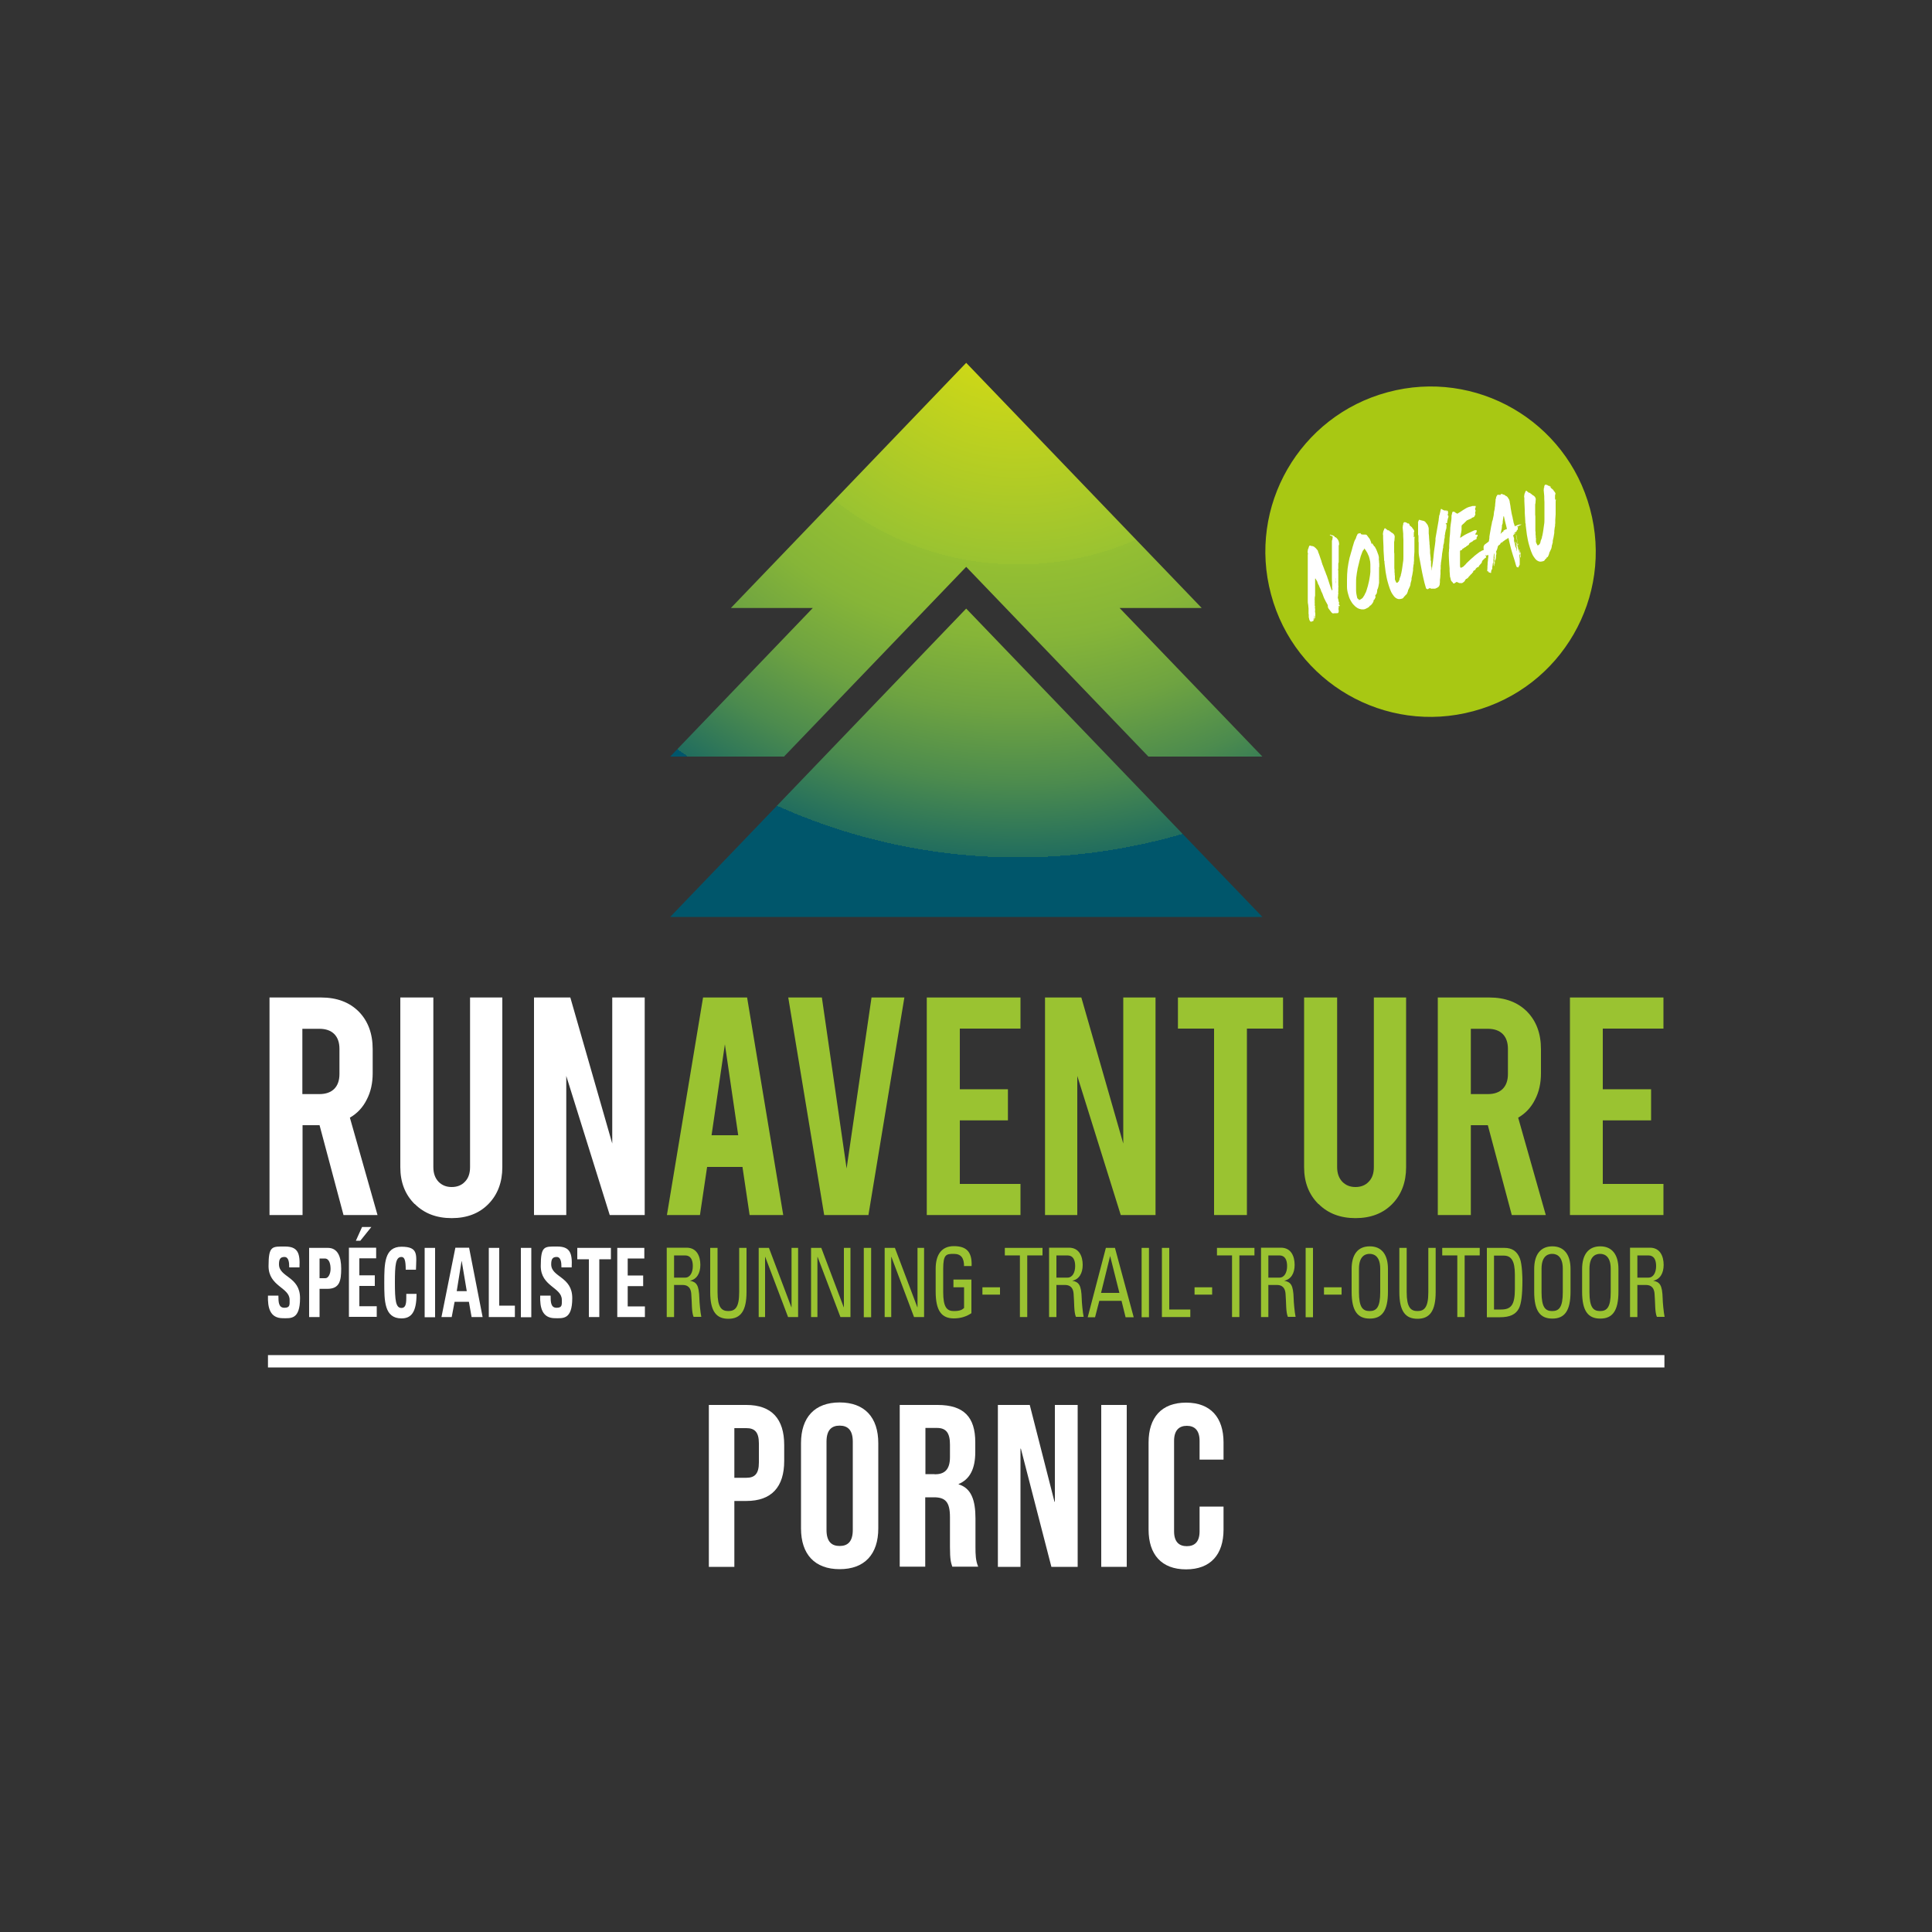 <?xml version="1.0" encoding="UTF-8"?>
<svg id="Calque_1" xmlns="http://www.w3.org/2000/svg" width="352.8mm" height="352.8mm" xmlns:xlink="http://www.w3.org/1999/xlink" version="1.1" viewBox="0 0 1000 1000">
  <rect x="0" y="0" width="1000" height="1000" fill="#333333" stroke="none"/>
  <!-- Generator: Adobe Illustrator 29.6.1, SVG Export Plug-In . SVG Version: 2.1.1 Build 9)  -->
  <defs>
    <clipPath id="clippath">
      <rect x="138.5" y="187.8" width="723.1" height="624.3" fill="none"/>
    </clipPath>
    <clipPath id="clippath-1">
      <polygon points="378.3 314.7 420.7 314.7 346.9 391.6 405.8 391.6 500.1 293.4 594.4 391.6 653.4 391.6 579.5 314.7 622 314.7 500.1 187.8 378.3 314.7" fill="none"/>
    </clipPath>
    <radialGradient id="Dégradé_sans_nom" data-name="Dégradé sans nom" cx="0" cy="1000" fx="0" fy="1000" r="1" gradientTransform="translate(-378173.2 139.4) rotate(90) scale(378.7 -378.7)" gradientUnits="userSpaceOnUse">
      <stop offset="0" stop-color="#ffed00"/>
      <stop offset="0" stop-color="#e8e30a"/>
      <stop offset=".3" stop-color="#afcb26"/>
      <stop offset=".4" stop-color="#9ac331"/>
      <stop offset=".4" stop-color="#94bf32"/>
      <stop offset=".5" stop-color="#86b538"/>
      <stop offset=".6" stop-color="#6ea341"/>
      <stop offset=".7" stop-color="#4c8b4e"/>
      <stop offset=".8" stop-color="#216d5e"/>
      <stop offset=".8" stop-color="#00566b"/>
      <stop offset="1" stop-color="#00566b"/>
    </radialGradient>
    <clipPath id="clippath-2">
      <polygon points="346.9 474.6 653.4 474.6 500.1 315 346.9 474.6" fill="none"/>
    </clipPath>
    <radialGradient id="Dégradé_sans_nom_2" data-name="Dégradé sans nom 2" cx="0" cy="1000" fx="0" fy="1000" r="1" gradientTransform="translate(-378173.2 139.4) rotate(90) scale(378.7 -378.7)" gradientUnits="userSpaceOnUse">
      <stop offset="0" stop-color="#ffed00"/>
      <stop offset="0" stop-color="#e8e30a"/>
      <stop offset=".3" stop-color="#afcb26"/>
      <stop offset=".4" stop-color="#9ac331"/>
      <stop offset=".4" stop-color="#94bf32"/>
      <stop offset=".5" stop-color="#86b538"/>
      <stop offset=".6" stop-color="#6ea341"/>
      <stop offset=".7" stop-color="#4c8b4e"/>
      <stop offset=".8" stop-color="#216d5e"/>
      <stop offset=".8" stop-color="#00566b"/>
      <stop offset="1" stop-color="#00566b"/>
    </radialGradient>
    <clipPath id="clippath-3">
      <rect x="138.5" y="187.8" width="723.1" height="624.3" fill="none"/>
    </clipPath>
    <clipPath id="clippath-4">
      <rect width="1000" height="1000" fill="none"/>
    </clipPath>
  </defs>
  <g clip-path="url(#clippath)">
    <path d="M366.9,727.2h19.4c13.2,0,19.6,7.3,19.6,20.7v8.3c0,13.4-6.5,20.7-19.6,20.7h-6.2v34.1h-13.2v-83.8ZM386.3,764.9c4.2,0,6.5-1.9,6.5-7.9v-9.9c0-6-2.3-7.9-6.5-7.9h-6.2v25.7h6.2Z" fill="#fff"/>
    <path d="M414.6,791.1v-44.1c0-13.4,7.1-21.1,20-21.1s20,7.7,20,21.1v44.1c0,13.4-7.1,21.1-20,21.1s-20-7.7-20-21.1M441.4,791.9v-45.7c0-6-2.6-8.3-6.8-8.3s-6.8,2.3-6.8,8.3v45.7c0,6,2.6,8.3,6.8,8.3s6.8-2.3,6.8-8.3" fill="#fff"/>
    <path d="M465.8,727.2h19.5c13.6,0,19.5,6.3,19.5,19.3v5.1c0,8.6-2.8,14.1-8.6,16.5v.2c6.6,2,8.7,8.3,8.7,17.7v14.7c0,4.1.1,7.1,1.4,10.2h-13.4c-.7-2.2-1.2-3.5-1.2-10.3v-15.3c0-7.8-2.3-10.3-8.3-10.3h-4.5v35.9h-13.2v-83.8ZM483.8,763.1c4.9,0,7.9-2.2,7.9-8.9v-6.5c0-6-2-8.6-6.7-8.6h-6v23.9h4.8Z" fill="#fff"/>
    <polygon points="516.5 727.2 533 727.2 545.8 777.3 546 777.3 546 727.2 557.8 727.2 557.8 811 544.2 811 528.4 749.8 528.2 749.8 528.2 811 516.5 811 516.5 727.2" fill="#fff"/>
    <rect x="570" y="727.2" width="13.2" height="83.8" fill="#fff"/>
    <path d="M594.5,791.6v-45c0-12.9,6.7-20.6,19.4-20.6s19.4,7.7,19.4,20.6v8.9h-12.4v-9.7c0-5.5-2.6-7.8-6.6-7.8s-6.6,2.3-6.6,7.8v46.8c0,5.5,2.6,7.7,6.6,7.7s6.6-2.2,6.6-7.7v-12.8h12.4v11.9c0,12.9-6.7,20.6-19.4,20.6s-19.4-7.7-19.4-20.6" fill="#fff"/>
  </g>
  <g clip-path="url(#clippath-1)">
    <rect x="346.9" y="187.8" width="306.5" height="203.8" fill="url(#Dégradé_sans_nom)"/>
  </g>
  <g clip-path="url(#clippath-2)">
    <rect x="346.9" y="315" width="306.5" height="159.6" fill="url(#Dégradé_sans_nom_2)"/>
  </g>
  <rect x="138.7" y="701.4" width="722.8" height="6.4" fill="#fff"/>
  <g clip-path="url(#clippath-3)">
    <path d="M177.8,628.9l-12.4-46.5h-8.8v46.5h-17.1v-112.6h26.7c8.1,0,14.6,2.4,19.5,7.3,4.8,4.9,7.2,11.4,7.2,19.5v12.4c0,5.1-1,9.7-3.1,13.7-2,4-4.9,7.1-8.7,9.3l14.3,50.4h-17.7ZM156.5,566.3h8.8c3.3,0,5.9-.9,7.7-2.7,1.8-1.8,2.7-4.4,2.7-7.7v-13c0-3.3-.9-5.9-2.7-7.7-1.8-1.8-4.4-2.7-7.7-2.7h-8.8v33.9Z" fill="#fff"/>
    <path d="M214.6,623.2c-4.9-4.9-7.4-11.2-7.4-19.1v-87.8h17.1v87.8c0,3.2.9,5.7,2.7,7.6,1.8,1.8,4,2.7,6.8,2.7s5.1-.9,6.8-2.7c1.8-1.8,2.7-4.3,2.7-7.6v-87.8h16.7v87.8c0,7.8-2.4,14.2-7.2,19.1-4.8,4.9-11.2,7.3-19,7.3s-14.2-2.4-19.1-7.3" fill="#fff"/>
    <polygon points="276.4 516.3 295.2 516.3 316.9 591.9 316.9 516.3 333.7 516.3 333.7 628.9 315.6 628.9 293.1 556.9 293.1 628.9 276.4 628.9 276.4 516.3" fill="#fff"/>
    <path d="M384.3,604h-18.3l-3.7,24.9h-17.1l18.7-112.6h22.8l18.7,112.6h-17.4l-3.7-24.9ZM382.1,587.6l-6.9-47.1-6.9,47.1h13.8Z" fill="#9ac331"/>
    <polygon points="468.1 516.3 449.5 628.9 426.6 628.9 408 516.3 425.4 516.3 438.2 604.8 451.1 516.3 468.1 516.3" fill="#9ac331"/>
    <polygon points="479.7 516.3 528.2 516.3 528.2 532.4 496.8 532.4 496.8 563.8 521.7 563.8 521.7 579.9 496.8 579.9 496.8 612.8 528.2 612.8 528.2 628.9 479.7 628.9 479.7 516.3" fill="#9ac331"/>
    <polygon points="540.9 516.3 559.7 516.3 581.4 591.9 581.4 516.3 598.1 516.3 598.1 628.9 580.1 628.9 557.6 556.9 557.6 628.9 540.9 628.9 540.9 516.3" fill="#9ac331"/>
    <polygon points="609.7 516.3 664.1 516.3 664.1 532.4 645.4 532.4 645.4 628.9 628.4 628.9 628.4 532.4 609.7 532.4 609.7 516.3" fill="#9ac331"/>
    <path d="M682.4,623.2c-4.9-4.9-7.4-11.2-7.4-19.1v-87.8h17.1v87.8c0,3.2.9,5.7,2.7,7.6,1.8,1.8,4,2.7,6.8,2.7s5.1-.9,6.8-2.7c1.8-1.8,2.7-4.3,2.7-7.6v-87.8h16.7v87.8c0,7.8-2.4,14.2-7.2,19.1-4.8,4.9-11.2,7.3-19,7.3s-14.2-2.4-19.1-7.3" fill="#9ac331"/>
    <path d="M782.5,628.9l-12.4-46.5h-8.8v46.5h-17.1v-112.6h26.7c8.1,0,14.6,2.4,19.5,7.3,4.8,4.9,7.2,11.4,7.2,19.5v12.4c0,5.1-1,9.7-3.1,13.7-2,4-4.9,7.1-8.7,9.3l14.3,50.4h-17.7ZM761.3,566.3h8.8c3.3,0,5.9-.9,7.7-2.7,1.8-1.8,2.7-4.4,2.7-7.7v-13c0-3.3-.9-5.9-2.7-7.7-1.8-1.8-4.4-2.7-7.7-2.7h-8.8v33.9Z" fill="#9ac331"/>
    <polygon points="812.6 516.3 861 516.3 861 532.4 829.6 532.4 829.6 563.8 854.6 563.8 854.6 579.9 829.6 579.9 829.6 612.8 861 612.8 861 628.9 812.6 628.9 812.6 516.3" fill="#9ac331"/>
    <path d="M146.4,682.3c-6.7,0-7.9-5.5-7.7-11.7h5.4c0,3.4.1,6.3,3.1,6.3s2.7-1.6,2.7-4.1c0-6.5-10.9-6.9-10.9-17.5s1.9-10.1,8.5-10.1,7.9,3.3,7.5,10.8h-5.3c0-2.7-.3-5.4-2.5-5.4s-2.8,1.3-2.8,3.8c0,6.8,10.9,6.2,10.9,17.5s-4.9,10.4-9,10.4" fill="#fff"/>
    <path d="M160,645.9h9.7c4.9,0,6.9,4.2,6.9,10.7s-.9,10.5-7.2,10.5h-4v14.6h-5.4v-35.9ZM165.4,661.6h3c1.6,0,2.7-2.4,2.7-4.8s-.6-5.4-3-5.4h-2.7v10.2Z" fill="#fff"/>
    <path d="M180.6,681.7v-35.9h14.1v5.5h-8.7v8.8h8v5.5h-8v10.5h9v5.5h-14.4ZM192.2,635.1l-5.7,7.1h-2.3l3.2-7.1h4.8Z" fill="#fff"/>
    <path d="M198.9,663.8c0-9.5,0-18.5,8.9-18.5s7.7,4.2,7.5,11.9h-5.3c0-4.8-.6-6.6-2.2-6.6-3,0-3.4,4-3.4,13.2s.4,13.2,3.4,13.2,2.4-4.5,2.5-7.3h5.3c0,9.6-2.8,12.7-7.8,12.7-8.9,0-8.9-9.1-8.9-18.5" fill="#fff"/>
    <rect x="219.8" y="645.9" width="5.4" height="35.9" fill="#fff"/>
    <path d="M228.5,681.7l7.2-35.9h7.1l7,35.9h-5.7l-1.4-7.9h-7.4l-1.5,7.9h-5.3ZM238.9,652.8h0l-2.5,15.5h5.2l-2.6-15.5Z" fill="#fff"/>
    <polygon points="253 681.7 253 645.9 258.4 645.9 258.4 675.8 266.5 675.8 266.5 681.7 253 681.7" fill="#fff"/>
    <rect x="269.6" y="645.9" width="5.4" height="35.9" fill="#fff"/>
    <path d="M287.3,682.3c-6.7,0-7.9-5.5-7.7-11.7h5.4c0,3.4.1,6.3,3.1,6.3s2.7-1.6,2.7-4.1c0-6.5-10.9-6.9-10.9-17.5s1.9-10.1,8.5-10.1,7.9,3.3,7.5,10.8h-5.3c0-2.7-.3-5.4-2.5-5.4s-2.8,1.3-2.8,3.8c0,6.8,10.9,6.2,10.9,17.5s-4.9,10.4-9,10.4" fill="#fff"/>
    <polygon points="316.2 645.9 316.2 651.8 310.2 651.8 310.2 681.7 304.8 681.7 304.8 651.8 298.8 651.8 298.8 645.9 316.2 645.9" fill="#fff"/>
    <polygon points="319.5 681.7 319.5 645.9 333.5 645.9 333.5 651.4 324.9 651.4 324.9 660.2 332.9 660.2 332.9 665.7 324.9 665.7 324.9 676.2 333.8 676.2 333.8 681.7 319.5 681.7" fill="#fff"/>
    <path d="M348.9,665.2v16.5h-3.8v-35.9h10.3c5.3,0,7.1,4.5,7.1,8.9s-1.9,7.5-5.4,8.2h0c3.4.7,4.7,2.1,4.9,9.3,0,1.5.5,7.2,1,9.4h-4c-1.1-2.5-.8-7.2-1.2-11.9-.3-4.4-3.2-4.6-4.5-4.6h-4.5ZM348.9,661.3h5.7c2.7,0,4-2.8,4-6s-1.1-5.5-4-5.5h-5.7v11.4Z" fill="#9ac331"/>
    <path d="M367.6,645.9h3.8v22.9c0,7.8,2,9.8,5.6,9.8s5.6-2,5.6-9.8v-22.9h3.8v22.8c0,9.9-3.1,13.9-9.4,13.9s-9.4-3.9-9.4-13.9v-22.8Z" fill="#9ac331"/>
    <polygon points="413.1 645.9 413.1 681.7 407.9 681.7 396.1 650.6 396 650.6 396 681.7 392.7 681.7 392.7 645.9 398 645.9 409.6 676.6 409.7 676.6 409.7 645.9 413.1 645.9" fill="#9ac331"/>
    <polygon points="440.2 645.9 440.2 681.7 435 681.7 423.2 650.6 423.1 650.6 423.1 681.7 419.8 681.7 419.8 645.9 425.1 645.9 436.7 676.6 436.8 676.6 436.8 645.9 440.2 645.9" fill="#9ac331"/>
    <rect x="447.1" y="645.9" width="3.8" height="35.9" fill="#9ac331"/>
    <polygon points="478.3 645.9 478.3 681.7 473.1 681.7 461.4 650.6 461.3 650.6 461.3 681.7 457.9 681.7 457.9 645.9 463.2 645.9 474.8 676.6 474.9 676.6 474.9 645.9 478.3 645.9" fill="#9ac331"/>
    <path d="M499,655.5c0-4.2-1.4-6.5-5.3-6.5s-5.5.2-5.5,7.7v12.1c0,7.8,1.9,9.8,5.5,9.8s4.5-.9,5.3-1.6v-10.7h-5.5v-4h9.3v17.4c-2.4,1.6-5.3,2.7-9.1,2.7-6.3,0-9.4-3.9-9.4-13.9v-11.8c0-7.2,3-11.7,9.4-11.7s9.5,2.8,9.2,10.3h-4Z" fill="#9ac331"/>
    <rect x="508.5" y="666.3" width="9.1" height="3.8" fill="#9ac331"/>
    <polygon points="539.6 645.9 539.6 649.8 531.7 649.8 531.7 681.7 527.9 681.7 527.9 649.8 520.1 649.8 520.1 645.9 539.6 645.9" fill="#9ac331"/>
    <path d="M546.8,665.2v16.5h-3.8v-35.9h10.3c5.3,0,7.1,4.5,7.1,8.9s-1.9,7.5-5.4,8.2h0c3.4.7,4.7,2.1,4.9,9.3,0,1.5.5,7.2,1,9.4h-4c-1.1-2.5-.8-7.2-1.2-11.9-.3-4.4-3.2-4.6-4.5-4.6h-4.5ZM546.8,661.3h5.7c2.7,0,4-2.8,4-6s-1.1-5.5-4-5.5h-5.7v11.4Z" fill="#9ac331"/>
    <path d="M572.3,645.9h4.8l9.7,35.9h-4.2l-2.1-8.5h-11.5l-2.2,8.5h-3.8l9.4-35.9ZM574.6,650.1h0l-4.7,19.1h9.5l-4.8-19.1Z" fill="#9ac331"/>
    <rect x="590.9" y="645.9" width="3.8" height="35.9" fill="#9ac331"/>
    <polygon points="601.4 681.7 601.4 645.9 605.2 645.9 605.2 677.8 616.1 677.8 616.1 681.7 601.4 681.7" fill="#9ac331"/>
    <rect x="618.3" y="666.3" width="9.1" height="3.8" fill="#9ac331"/>
    <polygon points="649.3 645.9 649.3 649.8 641.5 649.8 641.5 681.7 637.7 681.7 637.7 649.8 629.9 649.8 629.9 645.9 649.3 645.9" fill="#9ac331"/>
    <path d="M656.5,665.2v16.5h-3.8v-35.9h10.3c5.3,0,7.1,4.5,7.1,8.9s-1.9,7.5-5.4,8.2h0c3.4.7,4.7,2.1,4.9,9.3,0,1.5.5,7.2,1,9.4h-4c-1.1-2.5-.8-7.2-1.2-11.9-.3-4.4-3.2-4.6-4.5-4.6h-4.5ZM656.5,661.3h5.7c2.7,0,4-2.8,4-6s-1.1-5.5-4-5.5h-5.7v11.4Z" fill="#9ac331"/>
    <rect x="675.8" y="645.9" width="3.8" height="35.9" fill="#9ac331"/>
    <rect x="685.3" y="666.3" width="9.1" height="3.8" fill="#9ac331"/>
    <path d="M699.6,668.6v-11.8c0-7.2,3-11.7,9.4-11.7s9.4,4.6,9.4,11.7v11.8c0,9.9-3.1,13.9-9.4,13.9s-9.4-3.9-9.4-13.9M714.4,668.8v-12.1c0-7.5-4.3-7.7-5.5-7.7s-5.5.2-5.5,7.7v12.1c0,7.8,1.9,9.8,5.5,9.8s5.5-2,5.5-9.8" fill="#9ac331"/>
    <path d="M724.3,645.9h3.8v22.9c0,7.8,2,9.8,5.6,9.8s5.6-2,5.6-9.8v-22.9h3.8v22.8c0,9.9-3.1,13.9-9.4,13.9s-9.4-3.9-9.4-13.9v-22.8Z" fill="#9ac331"/>
    <polygon points="765.9 645.9 765.9 649.8 758.1 649.8 758.1 681.7 754.3 681.7 754.3 649.8 746.5 649.8 746.5 645.9 765.9 645.9" fill="#9ac331"/>
    <path d="M769.5,645.9h9.2c3.8,0,6.5,1.6,8,5.5,1.2,3,1.3,10.2,1.3,11.3,0,7.6-.6,12.1-1.8,14.5-1.6,3.1-4.6,4.6-9.8,4.6h-6.8v-35.9ZM773.3,677.8h3.6c5.3,0,7.2-2.4,7.2-10.7v-7.3c0-7.3-1.9-9.9-5.8-9.9h-5v27.9Z" fill="#9ac331"/>
    <path d="M794.1,668.6v-11.8c0-7.2,3.1-11.7,9.4-11.7s9.4,4.6,9.4,11.7v11.8c0,9.9-3.1,13.9-9.4,13.9s-9.4-3.9-9.4-13.9M808.9,668.8v-12.1c0-7.5-4.3-7.7-5.5-7.7s-5.5.2-5.5,7.7v12.1c0,7.8,1.9,9.8,5.5,9.8s5.5-2,5.5-9.8" fill="#9ac331"/>
    <path d="M818.9,668.6v-11.8c0-7.2,3.1-11.7,9.4-11.7s9.4,4.6,9.4,11.7v11.8c0,9.9-3.1,13.9-9.4,13.9s-9.4-3.9-9.4-13.9M833.7,668.8v-12.1c0-7.5-4.3-7.7-5.5-7.7s-5.5.2-5.5,7.7v12.1c0,7.8,1.9,9.8,5.5,9.8s5.5-2,5.5-9.8" fill="#9ac331"/>
    <path d="M847.5,665.2v16.5h-3.8v-35.9h10.3c5.3,0,7.1,4.5,7.1,8.9s-1.9,7.5-5.4,8.2h0c3.4.7,4.7,2.1,4.9,9.3,0,1.5.5,7.2,1,9.4h-4c-1.1-2.5-.8-7.2-1.2-11.9-.3-4.4-3.2-4.6-4.5-4.6h-4.5ZM847.5,661.3h5.7c2.7,0,4-2.8,4-6s-1.1-5.5-4-5.5h-5.7v11.4Z" fill="#9ac331"/>
  </g>
  <g clip-path="url(#clippath-4)">
    <path d="M762.6,368.1c45.6-12.2,72.7-59.1,60.4-104.7-12.2-45.6-59.1-72.7-104.7-60.4-45.6,12.2-72.7,59.1-60.4,104.7,12.2,45.6,59.1,72.7,104.7,60.4" fill="#a8c813"/>
    <path d="M804,263.4c0,.3,0,.5,0,.6,0,.2,0,.3,0,.5v-1.2ZM802.6,252.4c0,0,0-.2,0-.3,0,0,0-.2,0-.2,0-.1-.2-.2-.2-.1v.6c0,0-.1-.3-.1-.3,0,0,0,0,0,0,0,0,0,0,0,0,0-.3,0-.4,0-.4l-.3-.2s0,0-.2,0c0,0-.1,0-.2,0h-.2c0,0,0-.2,0-.2,0,0,0,0,0,0-.1,0-.3,0-.4-.2-.2,0-.3-.1-.6-.2h-.7c-.2.3-.3.5-.4.7,0,.2,0,.4,0,.7,0,.1-.1.2-.2.1,0,.3,0,.5,0,.6,0,.2,0,.4-.1.5.1,1.2.2,2.3.3,3.3,0,1,0,2,.1,3.1,0,1.1,0,2.3,0,3.7,0,1.4,0,3.1,0,5.1,0,.9,0,1.9-.2,2.9-.1,1-.3,2-.4,2.9-.1.9-.3,1.7-.4,2.3-.1.6-.2,1-.3,1v.5c-.2.4-.2.7-.3.8,0,.1-.1.3-.2.5l-.2.5v.4c-.1.2-.2.4-.3.7,0,.3-.3.5-.6.8,0,.1-.1.2-.3.2-.2,0-.4,0-.5,0,0-.3-.2-.6-.3-.7l-.2-.5c0-.2-.1-.3-.2-.3,0,0,0,0,0,0,0,0,0,0,0-.2v-.2c0,0,0-.1,0-.1,0,0,0,0,0-.2,0-.1,0-.2,0-.2,0,0,0-.2,0-.5h0c0-.1,0-.2,0-.2,0,0,0-.2,0-.3v-.4c-.1,0-.1,0-.1,0,0,0,0,0,0-.2,0,0,0,0,0,0,0,0,0,0,0,0h0c0,0,0-.2,0-.2,0,0,0-.1,0-.2,0,0,0,0,0-.2,0,0,0,0,0-.2,0-.3-.1-.4-.1-.6,0-.2,0-.3,0-.4,0,0,0-.2,0-.2v-.8c0-.2-.1-.4-.1-.6,0-.2,0-.4,0-.4v-1c0,0,0-.2,0-.3,0-.1,0-.4,0-.8,0-.1,0-.2,0-.4,0,0,0-.2,0-.3,0-.1,0-.2,0-.3v-.5c0-.3,0-.6,0-.9,0-.3,0-.7,0-1.2,0-.3,0-.6,0-1,0-.4,0-.8-.1-1.2,0,0,0-.1,0-.1,0,0,0,0,0,0h0s0-.3,0-.3c0,0,0,0,0-.1,0,0,0-.1,0-.2,0-.2,0-.3,0-.6s0-.4,0-.6c0-.2,0-.3,0-.4,0,0,0-.2,0-.2v-.4s0-.8,0-.8v-.6c0-.2,0-.5,0-.8,0-.3,0-.5.1-.7.1-.5.1-.8.1-.9,0-.1,0-.2,0-.2,0-.3.1-.7.1-1,0-.3,0-.7-.2-1-.2-.4-.4-.7-.6-.8-.2-.2-.4-.3-.7-.5,0,0,0,0,0,0,0,0,0,0-.1,0-.1-.1-.3-.2-.3-.3s-.2-.1-.3-.2h0c-.1-.2-.2-.3-.3-.2,0,0-.2,0-.3-.4-.2-.1-.3-.2-.4-.1,0,0-.2,0-.3,0-.3-.3-.5-.5-.8-.6l-.3-.4h-.3c0-.1-.1,0-.1,0,0,0-.1,0-.2,0,0,0,0,0,0,0l-.3.8-.3.7-.2,1.2h0s0,.2,0,.2c0,0,0,0,0,.2,0,.1,0,.3.1.4,0,0,0,.2,0,.4,0,.2,0,.4,0,.5,0,.2,0,.3,0,.4s0,.2,0,.4l.2,4.4c0,1.1,0,2.1.1,3.1,0,.9.2,2,.2,3.2v.6c.1.2.1.4.2.6,0,.2,0,.5,0,.7.2,1.5.4,3.1.6,4.8.3,1.7.6,3.5,1.1,5.2.3,1.2.7,2.3,1.1,3.5.4,1.1.9,2.2,1.6,3.1.8,1.3,1.8,2,2.9,2.2.5,0,1,0,1.6-.2.5-.1.9-.4,1-.7l.4-.5c0,0,0-.1,0-.1,0,0,0,0,.1,0,0,0,0,0,0,0,0,0,0,0,0,0,0,0,.1,0,.2-.1,0,0,.2-.2.2-.3,0-.2.2-.3.3-.4h.2c.2-.3.4-.6.5-.9.1-.3.3-.7.4-1.1h0s0-.1,0-.1v-.2c.1,0,1.1-2.3,1.1-2.3l.2-1c0-.3,0-.6.2-.9,0-.3.2-.7.3-1.1,0-.2,0-.4,0-.6,0-.2,0-.4.1-.7,0-.3.2-.7.3-1.3.1-.6.2-1.4.4-2.4,0-.2,0-.4,0-.7,0-.3,0-.6.1-.9,0-.3,0-.6.1-.8,0-.3,0-.5.1-.6,0,0,0,0,0,0,0,0,0,0,0-.1,0,0,0,0,0,0,0,0,0,0,0,0h0s.1-.4.1-.4v-.8s0,0,0,0c0-.1.1-.4.1-.7,0-.4,0-.6,0-.8,0-.2,0-.3,0-.5,0-.2,0-.3,0-.4h0s.2-2.9.2-2.9c0,0,0-.1,0-.3,0-.2,0-.4,0-.6,0-.2,0-.5,0-.9v-2.2c0,0,0,0,0,0,0,0,0,0,0-.1,0,0,0,0,0-.1,0-.3,0-.4,0-.5s0-.3,0-.5c0-.1,0-.2,0-.3,0,0,0-.2,0-.4,0,0,0-.2,0-.3,0-.2,0-.3,0-.4h0c0,0,.1-1,.1-1,0,0,0,0,0,0,0,0,0-.1,0-.1,0,0,0,0-.2-.2,0,0,0,.1,0,.2,0,.2,0,.2-.1.2h0s0,0,0,0l-.2-.4.2-.7h-.2c0-.2.1-.4.1-.5,0,0,0-.1,0-.1,0-.4,0-.7,0-.8,0-.1.1-.3.2-.4,0,0,0-.2,0-.4,0-.2-.2-.5-.5-.9h0c0-.1-.2-.3-.4-.4v-.2c0,0-.2-.1-.2-.3h0ZM785.9,283.3h0s0,0,0,0M774.2,286h0c0,0,0,0,0,0M785.6,281h0s0,.1,0,.2v-.2ZM786.7,283.9v.3c0,0,0,.1,0,.1,0,0,0-.2,0-.4M786.8,284.5c0,.1.1.3,0,.4,0,0,0,.1,0,.2,0,0,0,0,0,0v-.2c0,0-.1-.1-.1-.1,0,0,0,0,0,0,0-.1,0-.2,0-.3M786.3,283c0,.1,0,.3,0,.4,0,0-.1-.2-.1-.3,0-.1,0-.2,0-.4,0,0,0,.2,0,.3M786.5,284.7c0-.2,0-.4,0-.4,0,.2,0,.3.1.4,0,.1,0,.3,0,.4,0,0-.1-.2-.2-.4M785.8,282c0-.3,0-.5-.2-.8,0,.2,0,.3,0,.4-.1-.2-.2-.5-.2-.8,0-.3-.1-.6-.2-.8,0,.4.1.7.2,1.1,0,.4.1.8.2,1.2,0,0,0,0,0,0,0,0,0,0,0,0,0,0,0,.2,0,.3,0,.1,0,.2,0,.3,0-.2,0-.5,0-.7M784.7,276.9c0-.1-.1-.2-.1-.3l.5,2.4c0,.3,0,.5.2.8,0,.3.2.5.2.8,0,.1,0,.2,0,.3,0-.3,0-.6-.1-.9,0-.3-.2-.7-.2-1,0,0,0,0,0-.1,0,0,0,0,0-.1,0,0,0,0,0,0,0-.3-.1-.5-.2-.8,0-.3-.1-.6-.1-.8,0,0,0-.2-.2-.3M787.1,288.1c0,.2,0,.3,0,.5-.1-.2-.2-.5-.2-.7,0-.2,0-.5,0-.6,0-.1-.1-.3-.2-.4,0-.1-.1-.3-.1-.4,0,0,0-.1,0-.2,0,0,0-.1,0-.2,0-.2,0-.4-.1-.5,0-.1,0-.3,0-.4.1,0,.2.1.2.3,0,.2,0,.3.2.4,0,.2,0,.3,0,.5,0,.1.2.4.2.6,0-.2,0-.3,0-.6,0-.2,0-.4-.1-.6,0,0,0-.1,0-.1s0,0,0-.2c0,0,.1.2.1.3,0,.1,0,.2,0,.3,0,0,0,0-.1-.1,0-.1,0-.2,0-.2,0,.2,0,.4,0,.7,0,.3,0,.5,0,.6.1.2.2.4.2.8,0,.3,0,.6,0,.8-.2-.2-.3-.6-.3-1,0,.2,0,.4,0,.6M778.3,274.9c-.6.4-1.1.8-1.6,1.4h0c0-.1,0-.1,0-.2.1-.4.3-.8.3-1.2,0-.4.2-.8.3-1.2,0,0,0,0,0-.1,0-.3,0-.6.1-.8,0-.2,0-.5,0-.8,0-.1,0-.3.2-.5,0-.1,0-.2.1-.4s0-.3.1-.4c0-.1,0-.3,0-.4,0-.1,0-.2,0-.3l.3-2.1c0-.2,0-.4.1-.5,0,0,0-.2.2-.3.3,1.3.5,2.5.8,3.5.3,1,.5,2.1.8,3.2-.7.2-1.3.5-1.9.9M787.6,271.5s0,0,0,0h0c-.4-.1-.7,0-1,0-.3,0-.5,0-.8.2-.3,0-.5.2-.8.3-.3.1-.6.2-1,.4,0-.4-.2-.8-.4-1.4-.2-.5-.3-1-.3-1.3-.1-.4-.2-.8-.3-1.3,0-.5-.2-.9-.3-1.4-.2-.8-.4-1.7-.5-2.5-.2-.9-.3-1.7-.4-2.6,0-.4-.2-.7-.2-1.1,0-.4-.2-.7-.2-1.1,0-.3,0-.5-.2-.8,0-.3-.2-.5-.4-.8-.4-.8-.9-1.4-1.6-1.5,0-.2-.2-.3-.3-.3-.1,0-.3-.1-.4-.3-.1,0-.3,0-.4,0-.1,0-.2,0-.3-.2,0,0-.2-.1-.3-.1-.1,0-.3,0-.4,0,0,0,0,0-.2,0,0,0-.1,0,0,0,0,0-.1.2-.2.2,0,0,0,.2-.2.4,0,0-.2-.1-.3-.2-.2,0-.4,0-.5,0-.2,0-.4,0-.5,0-.2,0-.2.2-.3.3h0c0,.1,0,.2,0,.1,0,0,0,0-.1,0,0,.1-.1.3-.2.4,0,.1-.1.3-.2.3,0,.3,0,.5-.1.7,0,.2-.1.4-.2.6,0,0,0,.2,0,.5,0,.3,0,.6-.1.9,0,.3,0,.6-.1.9,0,.3,0,.4,0,.4,0,.6-.1,1.1-.2,1.4,0,.4,0,.7-.1,1,0,.3-.1.6-.2.9,0,.3-.2.8-.2,1.4,0,.5-.1,1-.2,1.4-.1.4-.2.9-.3,1.4,0,.3-.1.6-.3,1-.1.4-.2.7-.2,1-.1.7-.3,1.3-.4,1.9-.1.6-.2,1.1-.3,1.7-.1.6-.2,1.1-.3,1.7-.1.6-.2,1.2-.3,1.8,0,.2,0,.4,0,.6,0,.2,0,.4-.1.6,0,.2,0,.4-.1.6,0,.2,0,.3,0,.4-.1.2-.2.4-.4.5-.2.1-.3.2-.4.3-.3.2-.6.5-.8.6-.2.2-.5.4-.8.6,0,.2-.1.3-.2.4,0,.1-.1.3-.2.5,0,0,0,0,0,.1,0,0,0,0,0,.1,0,.2,0,.5,0,.8,0,.4.1.8.2,1.2,0,.4.2.8.3,1.2.1.4.3.7.4.9l.6.4c.1-.1.2-.1.2-.1,0,0,0,0,0,0,0,0,0,0,.1,0,.1-.1.3-.2.3-.2,0,0,.2,0,.4,0,0,.8-.1,1.5-.2,2.1,0,.6-.1,1.2-.2,1.8,0,.6,0,1.2-.1,1.8,0,.6,0,1.4-.1,2.2,0,0,0,.1,0,.2s0,0,0,.2c0,0,0,.1,0,.1,0,0,0,0,0,0h.2c.3,0,.4,0,.4,0,0,0,0,.1,0,.2,0,0,.1.1.1.2,0,.1.1.2.1.2,0,0,0,0,.2,0,.2,0,.4.1.5.2.2,0,.3,0,.5,0,0-.2,0-.4,0-.7,0-.3.1-.5.2-.6,0,0,0,.1,0,.2,0,0,0,.1,0,.2,0,0,0,0,0-.2,0-.1,0-.2,0-.3,0,0,0-.2.1-.3,0-.1.1-.2.2-.3,0,0,0,.2.1.4,0,0,0,0,0,0,0,0,0,0,0,0,0,.2,0,.3,0,.4,0,.1,0,.3,0,.5,0-.2,0-.4,0-.6,0-.2,0-.4,0-.7,0-.1,0-.3,0-.4,0-.1,0-.3,0-.4,0-.4.1-.8.2-1.2,0-.4,0-.8.2-1.2,0,.2,0,.4,0,.6,0,.2,0,.3,0,.4,0,.2,0,.3.1.3,0-.1,0-.2,0-.2,0-.2,0-.3,0-.4,0-.2,0-.3,0-.5,0-.2.1-.3.1-.4,0-.4,0-.7,0-1,0-.3,0-.6.1-.9,0-.4,0-.7,0-1,0-.3.1-.6.1-1l.2-.9c0,.2.1.3.1.4,0,.4,0,.6,0,.8,0,.2-.1.4,0,.6,0,0,0,0,0,0,0,0,0,.2,0,.2s0,.2.1.3c0,0,0,0-.1.2,0,.2,0,.4,0,.6,0,.2,0,.4,0,.6,0,0,0,0,0,0,0,0,0,0,0,0,0,0,0,.1,0,.2s0,.2,0,.3c-.1,0-.2.2-.2.4,0,.2,0,.4,0,.6,0,.3.1.5,0,.8,0,.2-.1.5,0,.8.1-.2.2-.4.2-.7,0-.3,0-.5.2-.7,0-.1,0-.2,0-.3,0,0,0-.2,0-.3,0-.2,0-.3,0-.3,0,0,0-.2,0-.3,0,0,0,0,0,0,0,0,0,0,0,0,0-.1,0-.2,0-.2,0,0,0,0,0-.1,0,0,.1,0,.1-.1s0,0,.2-.1c0,0,0-.1,0-.1,0,0,0-.1,0-.2,0,0,.1-.1.1-.2,0-.1,0-.2.1-.2,0,0,0-.2,0-.2,0,0,0,0,0-.1.1-.3.1-.6.1-1,0-.4,0-.7.2-1,0-.2,0-.3,0-.4,0,0,0-.2,0-.4,0,0,.1-.2,0-.2,0,0-.1-.2-.2-.3.2-.5.4-1,.6-1.4.1-.4.3-.9.4-1.5.1-.3.4-.5.6-.7.3-.1.5-.3.7-.6,0-.1,0-.2,0-.2,0,0,0,0,0-.1,0,0,.1,0,.1,0,0,0,0,0,.1,0,0,0,0-.1,0-.2,0,0,0-.1.2-.2,0,.1,0,.1.1.1,0,0,0,0,0,0,0,0,0,0,0,0,0,0,.1,0,.1-.2,0-.1.1-.2.2,0,0,0,0,.1-.1.2,0,0-.1.1-.2.2.1,0,.3-.1.4-.3.1-.1.2-.3.3-.4,0,0,0,0,0,0,0,0,0,0,0,0,.3-.2.5-.4.7-.5.2-.1.3-.2.4-.3.1,0,.2-.1.3-.2.1,0,.2-.2.4-.3.3,0,.5-.2.7-.4.2-.2.3-.2.5-.2.2,1.1.5,2.1.7,3.1.2,1,.5,1.9.7,2.8.3.9.5,1.8.8,2.7.3.9.6,1.8.9,2.8.1.4.2.7.3,1,0,.2.2.5.2.7,0,.2.1.4.2.7,0,.2.2.5.3.9.2.3.3.5.5.4.1,0,.3,0,.5.1,0,0,0,0,.1-.1,0,0,0,0,0,0,0-.2,0-.3,0-.3,0,0,0,0,.2,0,0-.2,0-.3,0-.4,0,0,0-.1.1-.2,0,0,.1,0,.2-.1,0,0,.1-.2.1-.3h0c0-.2,0-.4,0-.5,0-.1,0-.3,0-.5,0,0,0-.1,0,0,0,0,0,0,0,0,0,0,0,0,0,0,0,0,0,0,0,0h0s0-.1,0-.1c0,0,0,0,0-.1,0,0,0,0,0-.2,0-.1,0-.3,0-.4,0-.1,0-.1,0,0,0-.3,0-.6,0-1,0-.3,0-.7-.1-1,0,0,0,0,0-.1,0,0,0-.1,0-.2,0-.3-.1-.6-.1-.8,0-.2,0-.5,0-.8,0,.2,0,.3.1.5,0,.2.1.3.2.4h0c0,0,0,0,0,0,0,0,0,0,0,0,0-.2-.1-.5-.1-.8,0-.3,0-.4-.1-.6,0,.1,0,.2,0,.2-.2-.3-.2-.6-.2-.8,0,0,0,0,0,0,0,0,0,0,0-.2,0,0,0-.1,0,0,0-.2,0-.4-.2-.6,0-.2-.1-.4-.3-.6,0-.2,0-.5-.1-.7,0-.2-.1-.4-.2-.6,0,0,0,0,0,.1,0,0,0,0,0,.1,0-.3-.1-.5-.1-.9,0-.3-.1-.6-.3-.9,0,.1,0,.3.1.5,0,.2.1.4,0,.6,0-.3-.2-.7-.2-1,0-.3-.2-.6-.3-1,0,0,0,.2,0,.4,0,.1,0,.3,0,.4.2.4.2.8.2,1.1,0,.3,0,.7,0,1,0,.1.2.1.2.1h0c0,.2,0,.2,0,.1,0,0,0,0,0,0v.5s0,0,0,0c0-.1,0-.1,0,0,0,.1,0,.2,0,.2s0,.1,0,.2c0,0,0,.2,0,.5,0,.2.1.4,0,.5-.1-.3-.2-.6-.2-.8,0-.2,0-.5-.1-.7h0c0-.2-.1-.4-.2-.7,0,.2,0,.4.1.7.1.3.1.5.1.7,0-.5-.2-1-.4-1.5-.1-.6-.3-1.1-.3-1.5h0c0-.3,0-.5,0-.7,0-.2-.1-.4-.2-.6,0-.2,0-.3,0-.4,0-.1,0-.2,0-.3,0,0,0,.2,0,.4,0,.2,0,.4,0,.7,0,0,0,.2,0,.3,0,.1,0,.2,0,.3h0c0,0,0,0,0,.1,0,0,0,.1,0,0-.1-.3-.2-.7-.2-1s0-.6-.1-.9c0,0,.1,0,.1.1,0,0,0,0,0,.1,0-.1,0-.2,0-.4,0-.1,0-.3,0-.4,0,0,0,.1,0,.2,0,0,0,.1,0,.1,0-.5-.1-.9-.3-1.2-.1-.3-.2-.7-.1-1.1v.3c0,0,0,0,0-.1,0,0,0,0,0,0,0,0,0,0,0,0h0s0,0,0-.1c0,0,0-.1,0,0,.2,0,.4-.2.5-.4.2-.2.3-.3.5-.4.1,0,.2,0,.2-.2,0,0-.2,0-.3,0-.1,0-.2,0-.3,0,0,0-.1.1-.2.3,0,.1-.2.2-.2,0,0-.1.1-.3.4-.4.2-.1.4-.2.4-.4.1-.1.2-.2.3-.1,0,0,.1,0,.3,0,0-.2,0-.3,0-.3.1-.1.2-.2.2-.3,0,0,0-.2,0-.3,0,0,.2,0,.2-.1,0,0,.1-.1.2,0,0,0,0-.2.1-.4,0-.2,0-.4,0-.7,0,0,0,0,.1,0,0,0,0,0,0,0,0,0,0,0,0,0,0,0,0,0,0-.1,0-.2-.2-.3-.3-.3-.1,0-.2,0-.3-.1,0,0,0,0,0,0,0,0,0,0,0,0-.1,0-.2,0-.2,0,0,0-.1,0-.3,0,.2,0,.4,0,.7-.1.3-.1.5,0,.6.1,0,0,0-.1-.2-.1,0,0,0,0,0-.2.1,0,.2,0,.2.1,0,0,0,.1.1.2,0,0,0-.1-.1-.2,0,0,0-.2,0-.3,0,0,0,0,.1,0M753.9,301.2c0,0,.2.1.4.1.2.2.4.2.5.2,0,.1.2.2.3.2,0,0,.2,0,.2.1h.2c0-.1.4,0,.4,0,.4.1.8,0,1.1-.1.3-.2.5-.4.8-.6,0,0,0,0,.2-.2.2-.2.3-.4.3-.6l.6-.7h.3c0-.2.2-.3.4-.3.2,0,.2-.2.3-.4l1.2-1.3c0,0,.1-.1.2-.2,0-.2.1-.3.2-.3,0,0,0,0,0,0,.1,0,.3,0,.4-.2v-.3c.3-.2.4-.3.6-.4,0-.2,0-.4,0-.5,0,0,.1-.2.2-.2l.4-.3s0,0,.1,0h0c0,0,.2-.1.3-.2.1-.1.2-.2.3-.3h-.1c0-.2.2-.4.4-.6.2-.2.3-.3.5-.4h0s.4-.2.4-.2h.2c0,0,0,0,.1,0,0,0,.1-.2.2-.5v-.2c0,0,0,0,.1,0l1.4-1.6v-.2c-.1,0-.1,0-.1,0l.2-.2s0,0,0,0c0,0,0,0,0,0v-.3c0,0,0,0,0,0,0,0,0,0,0,0,0-.1.2-.2.3-.4,0-.1.3-.3.5-.5.1,0,.2-.2.4-.4.1-.2.3-.3.4-.3.1,0,.3-.2.4-.3.1-.1.2-.3.2-.5-.1,0-.2,0-.2,0,0,0,0,0,0,0h0c0-.1,0-.2,0-.3,0-.1,0-.2.2-.2-.1,0-.2.1-.3.1,0,0,0,0-.1,0,0,0,0-.1,0-.2,0,0,0-.2.2-.3h0s0,0,0-.1c0,0,0-.1.1-.1,0-.2,0-.3,0-.3,0,0,0-.1,0-.1,0,0,0,0,0-.1,0,0-.1,0-.2,0,0,0-.1,0-.2,0h-.4s0,0,0-.1,0-.1,0-.1v-.2s0,0,0-.1c0,0,0-.1,0-.2,0,0,0-.1.1-.1,0,0,0,0,.1-.1.2,0,.3-.3.3-.5,0-.2-.1-.4-.3-.4-.2,0-.3,0-.6,0-.2,0-.4,0-.6.2-.2,0-.4.1-.5.2-.3.2-.6.4-.9.5-.3.2-.5.3-.7.5l-.8.6c-.3.2-.6.5-.9.7-.3.2-.6.5-.9.8l-1.5,1.3-2.1,2-.5.6c-.2.2-.4.4-.6.6-.2.2-.4.3-.5.5-.2.2-.4.3-.5.3-.1,0-.2.1-.4.2-.5.4-.9.1-.9-.9,0-.2,0-.2,0-.2,0,0,0,0,0-.2,0-.3,0-.5,0-.6,0-.2,0-.4,0-.8v-3.4s0-.7,0-.7c0-.3,0-.6,0-1,0-.3,0-.6,0-.8,0,0,.2-.2.3-.2.1,0,.2-.1.3-.1.2,0,.3,0,.4-.2,0-.1.1-.2.2-.4,0,0,.2-.1.2-.2,0,0,.1-.1.3-.1l.7-.5c0,0,.2-.2.3-.2.1,0,.2,0,.3-.1.1-.2.2-.3.3-.3,0,0,.1,0,.2-.2.2-.1.5-.3.7-.4.2-.1.4-.3.4-.4l.2-.5c.1-.1.3-.3.5-.4.2-.1.4-.3.7-.4l.5-.3c.1-.1.3-.2.4-.4.1-.1.3-.2.5-.2,0,0,.2-.1.3-.2.1,0,.2,0,.3-.1.4-.2.6-.3.6-.5v-.3c0,0,0-.1,0-.2,0,0,0,0,0-.2l.2-.3c0,0,0,0,0-.1,0,0,0,0,.1,0,0,0,0,0,0,0,0,0,0,0,0,0,.2-.2.3-.4.2-.6,0-.2,0-.3-.3-.4,0,0,0,0,0,0,0,0,.1,0,0,0,0,0-.2,0-.5.1h-.3c0,0,0-.2,0-.3,0-.1,0-.3,0-.3.1,0,.2,0,.1-.1,0,0,0,0,0,0l.2-.4h0c0,.1.3-.3.3-.3v-.3c0,0,0-.1,0-.2,0,0,0-.1,0-.2v-.3c-.5,0-1,0-1.4.2-.5.2-.9.4-1.3.6l-.6.3c-.9.4-1.8.8-2.7,1.3-.9.5-1.7,1.1-2.5,1.6,0-.4,0-.8.2-1.3,0-.5.2-.9.3-1.4,0-.5.2-1,.2-1.4,0-.5,0-.9,0-1.3h0c0-.1,0-.1,0-.2h0s0-.2,0-.2c0-.4,0-.6.2-.8.2-.2.4-.3.5-.5l.3-.2c0,0,.2-.2.4-.4.2-.2.4-.4.6-.6l.7-.7c.2-.1.3-.2.4-.2,0,0,0,0,.1,0l.5-.3s0,0,.1,0c0,0,.1,0,.2-.1,0,0,0,0,.2,0,0,0,.1-.1.2-.2,0,0,.1-.1.2-.1,0,0,.2-.1.2,0,0,0,.1,0,.2,0,0,0,.1,0,.1-.1,0,0,0-.1,0-.2,0,0,.1-.1.2-.1,0,0,.2-.1.3-.2.1,0,.2,0,.3-.1.2,0,.3-.1.5-.2.1-.1.3-.3.4-.6l.2-.3h0s0,0,0,0c0,0,0,0,0,0v-.2c.2-.2.2-.5,0-.9.1,0,.1-.2,0-.3h0c0-.1.1-.1.1-.1,0-.2,0-.4,0-.5,0-.1.1-.2.4-.2-.3-.2-.4-.5-.5-.9,0-.3,0-.7.3-1,0-.4,0-.6,0-.7-.1,0-.3-.1-.5,0h-.2c-.2,0-.5,0-.8,0-.3,0-.5,0-.7.2-1.2.2-2.2.6-3,1.1-.8.5-1.7,1-2.5,1.6l-1.8,1.1c0,0,0,0,0,0,0,0-.1,0-.2-.1,0,0-.2-.1-.3-.2-.1,0-.2-.1-.2-.1-.2,0-.3-.2-.4-.3,0-.1-.2-.2-.2-.2h-.2c0,0-.3-.1-.3-.1h0c-.3-.2-.6-.1-.8.3l-.2.9c0,.2-.1.4-.2.7,0,.3,0,.5,0,.8,0,1.2-.2,2.5-.4,3.7-.2,1.2-.3,2.4-.3,3.7,0,1.1-.2,2.3-.3,3.4,0,1.2-.1,2.4-.2,3.6v1.8c0,.2,0,.3-.1.4,0,0,0,0,0,0,0,0,0,0,0,0,0,.2,0,.5,0,.8,0,.3,0,.6-.1.9,0,1.3,0,2.6.1,4,0,1.4.2,2.8.3,4.3v.4c0,0,0,.2,0,.4,0,.2,0,.3,0,.5l.2,2.7c0,.2,0,.5.2.8,0,.3.2.6.2.9,0,.3.2.6.3.8.1.2.3.4.4.4.3.3.4.5.5.7,0,.1.2.2.3.2.1,0,.2,0,.3,0M748.8,264.3v.3c-.2,0-.2,0-.3,0h0c.1-.2.2-.3.3-.4h0ZM746.1,263.7c0-.3-.1-.4-.2-.3s0,.2-.2.4l-.3,1.4c0,.3-.2.6-.2.9,0,.3-.2.6-.3.8,0,.5-.1,1-.2,1.6,0,.5-.1,1.1-.2,1.6l-1.5,8.6c0,.2,0,.3,0,.5,0,.1,0,.2,0,.3,0,.1,0,.2,0,.2,0,0,0,0,0,.1,0,0,0,.3-.1.7v.2c-.1,1.1-.3,2.1-.4,2.9-.1.8-.2,1.6-.3,2.2,0,.7-.2,1.3-.2,1.9,0,.6-.1,1.2-.2,1.9,0,.7-.2,1.4-.3,2.3-.1.9-.3,1.9-.4,3.1,0,.1,0,.2,0,.2,0,0,0,0,0,0,0,0,0,0-.1-.1,0,0,0-.2,0-.2,0,0,0-.1,0-.2,0,0,0-.1,0-.3,0,0,0-.1,0-.2,0,0,0-.1,0-.2,0-.2-.1-.3-.1-.4,0-.1,0-.3-.2-.4,0,0,0-.2,0-.3,0-.1,0-.3,0-.5,0,0,0,0,0-.4,0-.3,0-.6,0-.8,0,0,0-.2,0-.4,0-.2,0-.3,0-.4,0,0,0-.2-.2-.3h0c0-.1,0-.3,0-.5,0-.2,0-.3,0-.4,0,0,0-.1,0-.2,0,0,0-.1,0-.2l-.3-2.6c0,0,0-.1,0-.2,0,0,0-.2,0-.2,0-.2,0-.3,0-.5,0-.2,0-.3,0-.5-.1-1-.2-1.8-.2-2.4,0-.2,0-.4-.1-.7,0-.3,0-.5,0-.7,0-.7-.2-1.5-.2-2.4,0-.9-.1-1.7-.2-2.5v-.7c0,0,0-.2,0-.3,0-.1,0-.3,0-.5,0,0,0,0,0,0,0,0,0,0,0,0,0-.3,0-.7,0-1,0-.3-.1-.7-.2-.9-.1-.5-.3-.9-.5-1.2-.2-.3-.4-.6-.6-.8h0c0,0-.1-.1-.2-.2,0,0-.2-.2-.2-.3,0-.1-.2-.2-.2-.2-.1-.1-.3-.2-.5-.3s-.5-.1-.7-.2c-.3,0-.5-.1-.8-.2-.3,0-.5-.1-.7-.2h0c0,0-.3-.1-.3-.1,0,0-.2.2-.3.4-.1.3-.2.4-.2.5-.1.3-.2.6-.1,1,0,.4,0,.8,0,1.1,0,0,0,.1,0,.2,0,0,0,.2,0,.3,0,.2,0,.3,0,.4,0,.1,0,.2,0,.3v.8c0,.1,0,.3,0,.4,0,.2,0,.3,0,.5s0,.3,0,.4v1.4c.2.4.2.8.2,1.3,0,.4,0,.9,0,1.3v1.1c.1.2.1.4.1.6,0,.2,0,.4,0,.6,0,.2,0,.5,0,.7,0,.2,0,.5,0,.8,0,.2,0,.3,0,.4,0,.1,0,.3,0,.5,0,0,0,.1,0,.2,0,0,0,0,0,.1,0,.1,0,.4,0,.7,0,.3,0,.5,0,.7,0,1.3.3,2.7.6,4.2.3,1.5.5,2.7.7,3.8.3,1.8.7,3.6,1.1,5.4.4,1.8.8,3.5,1.3,5,0,0,0,.1,0,.1,0,0,0,0,0,0,0,0,0,0,0,0,0,.2.2.4.3.5.1.1.3.2.4.2,0,0,.1,0,.2,0,0,0,.2,0,.3.2,0-.2,0-.3.2-.4.2,0,.3-.2.5-.2,0,0,.1,0,.1-.1.1,0,.2,0,.3,0,0,0,.2.2.3.3.1,0,.2,0,.3,0,0,0,.2,0,.3,0,0,0,0,0,.2,0,0,0,.1,0,.2,0,0,0,0,0,.1,0,0,0,.1,0,.2,0,0,0,.1,0,.2,0,0,0,.1,0,.2,0,.1,0,.2,0,.2,0,0,0,.1,0,.2,0,.1,0,.3,0,.5-.2.2,0,.4-.2.7-.3.2-.1.4-.3.6-.4.2-.2.3-.3.4-.5h0c.1-.2.2-.4.3-.8,0-.3,0-.7.1-1v-1s0,0,0,0c0-.3,0-.7.1-1,0-.3.1-.7.1-1,0-.4,0-.9.1-1.3,0-.5,0-1,0-1.4,0-.2,0-.4,0-.6,0-.2,0-.4.1-.7,0-.2,0-.4,0-.7,0-.3,0-.5,0-.6,0-.2,0-.4,0-.5,0-.2,0-.3.1-.5v-.7c0-.4.2-.9.2-1.3,0-.5.2-.9.2-1.4l.2-1.7h0c0,0,0,0,0-.1,0,0,0,0,0-.2l.3-1.8c0-.3.1-.5.1-.8,0-.2.1-.5.2-.7v-.9c0,0,.2-1,.2-1,.1-.2.2-.4.2-.7,0-.3,0-.5.1-.8v-.8c.1,0,.3-1.3.3-1.3,0-.2,0-.5,0-.8,0-.3.1-.5.2-.7,0,0,0-.1,0-.2,0,0,0-.1,0-.3l.3-1.4c0-.2,0-.4.2-.6,0-.2.2-.6.2-1.2,0,0,0-.1,0-.3,0-.2,0-.3,0-.5,0-.1,0-.2.1-.3,0-.2-.1-.3-.3-.4-.2,0-.3-.2-.2-.3l.8-.4c0,0,0-.1,0-.2,0-.3,0-.5,0-.6,0-.1,0-.3.2-.6,0-.1,0-.2,0-.3,0,0,0-.2.1-.4h0s.3-.9.3-.9c0,0,0-.1,0-.2,0,0,0-.2,0-.2,0-.2,0-.3-.2-.4-.1,0-.2-.2-.2-.3,0-.1,0-.2,0-.2.1,0,.2-.2.2-.3v-.4c0,0,0-.2,0-.2,0,0,0-.2,0-.4,0-.3-.2-.5-.3-.6-.1-.2-.3-.2-.5,0,0,0,0,0,0,0s0,0,0,0h0s0,0,0,0h0c0-.1,0-.2-.2-.2-.1,0-.2,0-.4,0-.1,0-.3,0-.4,0-.1,0-.2,0-.2,0-.1,0-.3-.2-.6-.3s-.4-.2-.6-.3l-.2-.2s0,0,0,0l-.4.6ZM731.1,283c0,.3,0,.5,0,.6,0,.2,0,.3,0,.5v-1.2ZM729.6,271.9c0,0,0-.2,0-.4,0,0,0-.2,0-.2,0-.1-.2-.2-.2-.1v.6c0,0-.1-.3-.1-.3,0,0,0,0,0,0,0,0,0,0,0,0,0-.3,0-.4,0-.4l-.3-.2s0,0-.2,0c0,0-.1,0-.2,0h-.2c0,0,0-.2,0-.2,0,0,0,0,0,0-.1,0-.3,0-.4-.2-.2,0-.3-.1-.6-.2h-.7c-.2.3-.3.5-.4.7,0,.2,0,.4,0,.7,0,.1-.1.2-.2.1,0,.3,0,.5,0,.6s0,.4-.1.5c.1,1.2.2,2.3.3,3.3,0,1,0,2,.1,3.1,0,1.1,0,2.3,0,3.7,0,1.4,0,3.1,0,5.1,0,.9,0,1.9-.2,2.9-.1,1-.3,2-.4,2.9-.1.9-.3,1.7-.4,2.3s-.2,1-.3,1v.5c-.2.4-.2.7-.3.8,0,.1-.1.3-.2.5l-.2.5v.4c-.1.2-.2.4-.3.7,0,.3-.3.5-.6.8,0,.1-.1.2-.3.2-.2,0-.4,0-.5,0,0-.3-.2-.6-.3-.7l-.2-.5c0-.2-.1-.3-.2-.3,0,0,0,0,0,0,0,0,0,0,0-.2v-.2c0,0,0-.1,0-.1,0,0,0,0,0-.2s0-.2,0-.2c0,0,0-.2,0-.5h0c0-.1,0-.2,0-.2,0,0,0-.2,0-.3v-.4c-.1,0-.1,0-.1,0,0,0,0,0,0-.2,0,0,0,0,0,0,0,0,0,0,0,0h0c0,0,0-.2,0-.2,0,0,0-.1,0-.2,0,0,0,0,0-.2,0,0,0,0,0-.2,0-.3-.1-.4-.1-.6,0-.2,0-.3,0-.4,0,0,0-.2,0-.2v-.8c0-.2-.1-.4-.1-.6,0-.2,0-.4,0-.4v-1c0,0,0-.2,0-.3,0-.1,0-.4,0-.8,0-.1,0-.2,0-.4,0,0,0-.2,0-.3,0-.1,0-.2,0-.3v-.5c0-.3,0-.6,0-.9,0-.3,0-.7,0-1.2,0-.3,0-.6,0-1,0-.4,0-.8-.1-1.2,0,0,0-.1,0-.1,0,0,0,0,0,0h0s0-.3,0-.3c0,0,0,0,0-.1,0,0,0-.1,0-.2,0-.2,0-.3,0-.6,0-.2,0-.4,0-.6,0-.2,0-.3,0-.4,0,0,0-.2,0-.2v-.4s0-.8,0-.8v-.6c0-.2,0-.5,0-.8,0-.3,0-.5.1-.7.1-.5.1-.8.1-.9,0-.1,0-.2,0-.2,0-.3.1-.7.1-1,0-.3,0-.7-.2-1-.2-.4-.4-.7-.6-.8-.2-.2-.4-.3-.7-.5,0,0,0,0,0,0,0,0,0,0-.1,0-.1-.1-.3-.2-.3-.3,0,0-.2-.1-.3-.2h0c-.1-.2-.2-.3-.3-.2s-.2,0-.4-.4c-.2-.1-.3-.2-.4-.1,0,0-.2,0-.3,0-.3-.3-.5-.5-.8-.6l-.3-.4h-.3c0-.1-.1,0-.1,0,0,0-.1,0-.2,0,0,0,0,0,0,0l-.3.8-.3.7-.2,1.2h0s0,.2,0,.2c0,0,0,0,0,.2,0,.1,0,.3.1.4,0,0,0,.2,0,.4,0,.2,0,.4,0,.5,0,.2,0,.3,0,.4v.4l.2,4.4c0,1.1,0,2.1.1,3.1,0,.9.2,2,.2,3.2v.6c.1.2.1.4.2.6,0,.2,0,.5,0,.7.2,1.5.4,3.1.6,4.8.3,1.7.6,3.5,1.1,5.2.3,1.2.7,2.3,1.1,3.5.4,1.1.9,2.2,1.6,3.1.8,1.3,1.8,2,2.9,2.2.5,0,1,0,1.6-.2.5-.1.9-.4,1-.7l.4-.5c0,0,0-.1,0-.1,0,0,0,0,.1,0,0,0,0,0,0,0,0,0,0,0,0,0,0,0,.1,0,.2-.1,0,0,.2-.2.2-.3,0-.2.2-.3.3-.4h.2c.2-.3.4-.6.5-.9.1-.3.3-.7.4-1.1h0s0-.1,0-.1v-.2c.1,0,1.1-2.3,1.1-2.3l.2-1c0-.3,0-.6.2-.9,0-.3.2-.7.3-1.1,0-.2,0-.4,0-.6,0-.2,0-.4.1-.7,0-.3.2-.7.3-1.3.1-.6.2-1.4.4-2.4,0-.2,0-.4,0-.7,0-.3,0-.6.1-.9,0-.3,0-.6.1-.8,0-.3,0-.5.1-.6,0,0,0,0,0,0,0,0,0,0,0-.1,0,0,0,0,0,0,0,0,0,0,0,0h0s.1-.4.1-.4v-.8s0,0,0,0c0-.1.1-.4.1-.7,0-.4,0-.6,0-.8,0-.2,0-.3,0-.5,0-.2,0-.3,0-.4h0s.2-2.9.2-2.9c0,0,0-.1,0-.3,0-.2,0-.4,0-.6,0-.2,0-.5,0-.9v-2.2c0,0,0,0,0,0,0,0,0,0,0-.1,0,0,0,0,0-.1,0-.3,0-.4,0-.5,0-.1,0-.3,0-.5,0-.1,0-.2,0-.3,0,0,0-.2,0-.4,0,0,0-.2,0-.3,0-.2,0-.3,0-.4h0c0,0,.1-1,.1-1,0,0,0,0,0,0,0,0,0-.1,0-.1,0,0,0,0-.2-.2,0,0,0,.1,0,.2,0,.2,0,.2-.1.2h0s0,0,0,0l-.2-.4.2-.7h-.2c0-.2.1-.4.1-.5,0,0,0-.1,0-.1,0-.4,0-.7,0-.8,0-.1.1-.3.2-.4,0,0,0-.2,0-.4,0-.2-.2-.4-.5-.9h0c0-.1-.2-.3-.4-.4v-.2c0,0-.2-.1-.2-.3h0ZM703.4,310.2c-.3,0-.5-.1-.7-.4l-.2-.3c-.1-.6-.3-1.2-.4-1.9-.1-.7-.2-1.3-.2-2,0-.7,0-1.3,0-2,0-.7,0-1.3,0-1.8,0-1.3,0-2.5.2-3.6.1-1.1.3-2.2.5-3.2,0-.2,0-.4.1-.5,0-.2,0-.4.1-.6.3-1.4.7-2.7,1-4.1.3-1.4.7-2.6,1.1-3.5.1-.4.3-.7.4-1,.1-.3.3-.5.6-.8,0,0,.2-.2.2-.3,0-.1,0-.2.1-.3,0,0,.1,0,.2.2,0,.1.1.2.2.3,0,.1.2.2.2.4,0,.1.2.2.3.2.1.4.3.7.4.8,0,0,.1.2.2.3,0,.1.1.3.2.5.2.4.4.8.6,1.3.1.4.3.9.4,1.4.1.4.2.8.3,1.4,0,.6.1,1.1.1,1.5,0,1.4,0,2.6,0,3.8-.1,1.1-.2,2.2-.4,3.1l-.3,1.7c-.2,1-.4,1.8-.6,2.5-.2.7-.4,1.3-.6,2-.1.3-.2.6-.3.9-.1.3-.2.6-.4.8l-.5,1.1h0c-.2.3-.5.7-.7,1.1-.2.3-.5.6-.9.8-.6.4-1,.6-1.3.6M713.8,299.2v-.2c0,0,0-.1,0-.2,0,0,0-.2,0-.3,0-.1,0-.3,0-.5,0-.2,0-.3,0-.3,0-.2,0-.3,0-.3,0,0,0-.1,0-.2v-1c0-.2,0-.3,0-.4,0-.1,0-.3,0-.6,0,0,0,0,0-.2s0-.1,0-.2h0c0,0,0-.4,0-.4,0,0,0-.2,0-.2,0,0,0,0,0-.1v-.5c.1-.1.1-.2.1-.3,0,0,0-.2,0-.4,0-.2,0-.4,0-.7,0-.3,0-.7-.1-1.2h0c0-.3,0-.5,0-.6,0-.2,0-.3-.1-.4,0,0,0,0,0,0,0,0,0,0,0-.1,0,0,0-.2,0-.4,0-.2,0-.3,0-.4,0,0,0-.1,0-.2,0,0,0-.2,0-.2,0,0,0,0,0-.1,0,0,0-.1,0-.2,0-.2-.1-.5-.2-.9,0-.3-.2-.6-.3-.9-.3-.8-.5-1.5-.8-2.1-.3-.6-.6-1.2-.9-1.7,0,0,0,0-.2,0,0,0-.1,0-.1,0,0,0-.1-.1-.1-.2,0-.1,0-.2,0-.3h0c-.2,0-.3-.2-.5-.5,0-.2-.1-.3-.2-.4,0,0-.2-.2-.3-.3,0,.2,0,.3,0,.3,0,0,0,0,.1.1h0c0,.1,0,.1-.2,0-.1,0-.2-.1-.2-.2,0,0,0-.1,0-.2-.1-.4-.3-.9-.5-1.4-.2-.5-.4-.9-.6-1.1l-.4-.5c-.1-.1-.2-.3-.3-.4-.1-.1-.2-.3-.3-.4l-.2-.3c-.2-.2-.4-.3-.7-.3-.3,0-.6,0-1,0-.3,0-.6,0-.9-.1-.3,0-.5-.1-.5-.2,0,0-.1-.2-.1-.2,0-.1-.1-.2-.2-.3,0,0-.1,0-.2.1-.1,0-.2,0-.2,0,0,0,0,0-.1.1,0,0,0,.1-.1,0,0,0,0,0-.1,0,0,0-.1,0-.2,0-.1,0-.2,0-.2.1-.2.1-.3.2-.4.4,0,.1-.1.3-.2.5l-.2.3-.3.9c0,.1-.1.2-.1.3,0,.1-.1.3-.2.4-.1.2-.3.5-.5,1-.2.5-.4,1-.5,1.5l-.3,1-.2.6c-.2,1-.5,1.9-.8,2.9-.3,1-.5,1.9-.8,2.8-.4,1.9-.8,3.8-1,5.6-.2,1.9-.3,3.8-.3,5.9,0,1.1,0,2.2,0,3.4,0,1.2.2,2.5.6,3.8.3,1.1.6,2.1,1.1,3,.5.9,1,1.8,1.7,2.5.6.7,1.3,1.3,2,1.7.7.4,1.4.6,2.1.7.2,0,.4,0,.6,0,.2,0,.5,0,.7,0,.4-.1.8-.2,1.1-.4.3-.2.6-.3.8-.4h0s0,0,0,0c0,0,0,0,0,0,.2-.1.4-.3.6-.4.2-.2.4-.4.5-.6,0,0,.2-.2.3-.2,0,0,.2,0,.2-.1l.3-.3c.1-.1.2-.3.4-.5.2-.2.3-.4.4-.6.1-.2.3-.4.3-.6,0-.2.1-.3.1-.5v-.2s0,0,.1-.1h0s0,0,.2-.1c0,0,.1-.1.1,0,0-.2.1-.4.2-.5,0-.2.2-.3.3-.4,0-.2,0-.4,0-.6,0-.2,0-.4.2-.5-.2,0-.4.1-.4.1,0,0,.1-.3.3-.5.2-.3.3-.5.4-.6,0,.1,0,.2,0,.1,0,0,0,0,.1-.1,0,0,0-.2.1-.4s.1-.5.2-.9c0-.4,0-.7.1-.8,0-.1,0-.2.1-.4.2-.2.3-.7.5-1.5l.3-1.7c0-.2,0-.3,0-.5,0-.1,0-.3,0-.4,0-.1,0-.2,0-.3v-.4c0,0,0-.1,0-.2,0,0,0-.1,0-.2,0,0,.1-.2,0-.3,0,0,0-.1-.1-.2h0ZM680.5,312.5h0s0,0,0,0M681.3,309.4c0,.1,0,.2,0,.3,0,0,0,0,0-.2h0ZM680.6,313.3h0s0,0,0,0c0,0,0,0,0,0h0s0,0,0,0ZM681.3,308.8v.5c0-.2,0-.4,0-.5M680.3,309.9s0,0,0,0h0c0,.1-.1.1,0,0M680.1,319c0,0,0,.1-.1.1h0c0,0,0-.1.1-.1M680.3,312.3h.1s0,0-.1,0h0ZM680.5,313s0-.1,0-.2c0,0,0,.1,0,.2,0,0,0,0,0,.1,0,0,0,0,0,0M680.5,311.6h0c0,.1,0,.2,0,.2,0,0,0,0,0,.1h0c0-.1,0-.2,0-.2,0,0,0,0,0,0,0,0,0,0,0,0M680.3,311.8s0,0,0-.2h0s0,.1,0,.2c0,0,0,.1,0,.2,0-.1,0-.2,0-.2M680,319.5s0-.1,0-.2c0,0,.1,0,.1.2,0,.2,0,.3,0,.3h0s0,0,0,0c0-.1,0-.2,0-.3M680.2,310.2h0c0,0,0-.1,0-.1s0,0,.1-.1c0,0,0,0,0,.1h0s0,0,0,0c0,.1,0,.3,0,.5,0,.2,0,.3,0,.3,0-.1,0-.2,0-.3s0-.2,0-.4h0ZM680.6,313.8c0-.2,0-.4.1-.4,0,.2,0,.4,0,.6,0,.2,0,.3,0,.4,0-.2,0-.4-.1-.6M691.5,299.7c0-.1,0-.2.1-.4,0,.2,0,.3,0,.5,0,.2,0,.3-.1.3,0-.2,0-.3,0-.4M680.6,312.1v.2c.1.3.1.5,0,.5,0,0,0,0,0,0,0,0-.1,0,0,0,0,0,0,0,0,0,0,0,0,0,0,0,0,0,0,0,0,0,0,0,0,0,0,0,0,0,0,0,0,0,0-.1,0-.2,0-.3,0,0,0-.2,0-.3,0,0,0,0,0,0,0,0,0,0,0,0,0,0,0,0,0-.1,0-.1,0-.2,0-.3,0,0,0,0,0,0M691.5,300.9c0-.2,0-.4.1-.6,0,.2,0,.4,0,.7,0,.3,0,.6,0,.8,0,.2,0,.4,0,.6,0,.2,0,.4,0,.6h0s0,0,0,0c0-.3,0-.5,0-.7,0-.2,0-.5-.1-.7,0,0,0,0,0-.1,0,0,0-.1,0-.1,0-.2,0-.4,0-.5M689.8,277.7c0,.1,0,.3,0,.6h-.1c0,.3,0,.5,0,.6,0,.1-.1.3-.1.4-.1.3-.2.5-.2.6,0,.2,0,.3,0,.6,0,.3,0,.5,0,.7v.3c0,.5,0,1,0,1.7,0,.7,0,1.4,0,2.1,0,.7,0,1.4,0,2.1,0,.7,0,1.2,0,1.7,0,1.3,0,2.2,0,3,0,.7,0,1.4,0,2,0,.6,0,1.3,0,2.1,0,.8,0,1.8,0,3.1,0,.9,0,1.7.1,2.5s0,1.6,0,2.4c.2.6.2,1.1,0,1.5-.3-.6-.6-1.2-.8-1.8-.2-.6-.4-1.2-.6-1.8-.2-.6-.4-1.2-.6-1.9-.2-.6-.5-1.3-.7-2.1-.1-.2-.3-.6-.5-1.2-.2-.6-.4-1.2-.7-1.8-.2-.7-.5-1.3-.7-1.9-.2-.6-.4-1-.5-1.2,0,0,0-.1,0-.1,0,0,0,0,0-.1-.1-.2-.2-.5-.3-.8,0-.3-.2-.6-.2-.8-.2-.4-.3-.9-.5-1.4-.2-.5-.3-1-.5-1.5-.1-.2-.2-.5-.3-.8-.1-.3-.2-.5-.3-.7,0,0,0-.2-.1-.4,0-.2-.1-.4-.2-.5,0,0,0,0-.1-.2,0,0-.1-.2-.3-.2-.1-.3-.2-.4-.3-.5-.2-.2-.3-.3-.5-.5-.2-.1-.4-.3-.6-.5-.5-.3-.9-.4-1.4-.4-.2,0-.3-.1-.5-.2-.2,0-.4,0-.6,0,0,.3,0,.5-.2.5,0,.2-.2.5-.2.7,0,.3-.2.5-.3.6,0,.2,0,.5-.1.7,0,.2,0,.5-.1.7l.2,1c0,.2-.1.4-.1.6,0,.2,0,.4,0,.6,0,.3,0,.5,0,.8,0,.3,0,.5,0,.8,0,.6,0,1.1,0,1.6,0,.5,0,1.1,0,1.8,0,.3,0,.8,0,1.4,0,.6,0,1.2,0,1.8s0,1.3,0,1.9c0,.6,0,1.1,0,1.5,0,.3,0,.7,0,1.1,0,.4,0,.9,0,1.3,0,.5,0,.9,0,1.3,0,.4,0,.8,0,1.1,0,.8,0,1.4,0,1.7,0,.3,0,.6,0,.8,0,.2,0,.5,0,.8,0,.3,0,.9,0,1.7,0,.2,0,.3,0,.5,0,.2,0,.3,0,.5,0,.2,0,.4,0,.5,0,.8,0,1.5.2,2.2,0,.7.2,1.4.2,2.1,0,.5,0,.9,0,1.2,0,.3,0,.7,0,1.1,0,0,0,.2,0,.3,0,.2,0,.3.1.4,0,.3,0,.6,0,1,0,.4,0,.8.2,1.2,0,.4.2.7.3,1s.3.5.6.6c.3,0,.5-.1.7-.2.2,0,.4-.2.7-.3,0-.2,0-.3,0-.3,0,0,0,0,0-.1,0,0,0,0,0-.2,0,0,0-.1,0-.1,0-.1,0-.3,0-.4,0-.2,0-.2.2-.3,0,.1,0,.3,0,.5,0,.2,0,.3,0,.4.1-.1.2-.3.2-.5,0-.2,0-.4,0-.6,0,0,0,0,0,0,0,0,0,0,0,0,0,0,0,.1,0,.2,0,0,0,.1,0,.1,0-.1,0-.4,0-.8,0-.4,0-.7,0-.9,0,.3.1.4.2.6,0,.2,0,.4,0,.6,0,.2,0,.4.1.7,0,0,.1-.2.1-.3,0,0,0-.2.1-.3,0-.3-.1-.6,0-.8,0-.2,0-.5,0-.7,0-.3,0-.5,0-.8,0-.3,0-.7-.1-1,0-.2,0-.3,0-.3,0,0,0-.1,0-.2,0,0,0,0,0-.2,0,0,0-.1,0-.2,0,0,0-.1,0-.2,0-.1,0-.2-.1-.4,0,0,0-.2,0-.3,0-.1,0-.2,0-.2,0,.1,0,.3,0,.4,0,0,0,0,0,0,0,0,0,0,0,.1,0,0-.1.2,0,.4,0,.2,0,.4,0,.6,0,0,0,0,0,0,0,0,0,0,0,.1,0,0,0,0,0,.1,0,0,0,0,0,0,.1.4.2.9,0,1.3,0,.4,0,.8,0,1.2,0,0,0,0,0,.1,0,0,0,0,0,0,0,0,0-.2,0-.5,0-.3,0-.6,0-.8,0,0,0-.2,0-.3,0-.2,0-.3,0-.3,0,0,0-.1,0-.3,0,0,0-.2,0-.2,0,0,0-.1,0-.2,0-.4,0-.7,0-1,0-.3,0-.6,0-1.1,0,0,0,0,0,0,0,0,0,0,0,0-.1-.3-.2-.6-.1-.9,0-.3,0-.6,0-.9,0-.2,0-.4,0-.7,0-.2,0-.5,0-.7,0-.2,0-.3,0-.4,0,0,0-.2,0-.4,0,0,0,0,0-.2,0,0,0-.2,0-.2,0,0,0-.1,0-.1,0,0,0,0,0-.2,0-.1,0-.2,0-.1,0,0,0,0,.1,0,0,0,0,0,0,0s0,0,0-.2c0-.2,0-.4.1-.6,0-.2,0-.4,0-.6,0,0,0-.2,0-.3,0-.1,0-.2,0-.4,0-.3,0-.2,0,0,0,.3,0,.7,0,1.1,0-.2,0-.3,0-.4,0-.1,0-.3,0-.5,0-.3,0-.6,0-.8s0-.3,0-.5c0-.1,0-.3,0-.5,0-.2,0-.4,0-.7,0-.3,0-.6,0-.9,0-.3,0-.6,0-.9,0-.2,0-.6,0-.9,0-.4,0-.7,0-1.1,0,0,0,0,0-.2,0,0,0-.2,0-.3v-.9c.2-.1.3,0,.4.2,0,.3.2.5.3.6.2.3.4.6.5,1,.1.4.3.8.4,1.1.1.2.3.4.4.7.1.2.2.5.3.8.2.4.3.7.4.8,0,.2.1.3.2.4,0,.1.1.2.1.4,0,.1.1.3.2.6.3.6.6,1.1.7,1.5.1.4.3.7.4,1.1.1.3.3.7.4,1,.2.3.4.8.7,1.4.2.3.3.6.5.9.2.3.3.6.5.9.1.2.2.4.2.6,0,.2,0,.4,0,.6,0,.3.2.5.3.8.2.3.4.6.6.8.2.3.4.5.6.8.2.3.4.5.6.7.2.2.4.3.6.3.1,0,.3,0,.5-.1.2,0,.5,0,1,0,.4,0,.8,0,1-.1.1,0,.2,0,.2-.2.1-.1.2-.3.2-.5,0-.2,0-.4,0-.6,0-.2,0-.4-.1-.6,0-.2,0-.4,0-.7,0,0,.2,0,.2-.2-.1-.1-.2-.3-.2-.4,0-.1,0-.3,0-.6,0,.1.2.2.2.3,0,.1.1.1.2.1,0,0,0,0,0-.2,0,0,.1,0,.2,0,0,0,.1,0,.1,0,0-.2-.1-.4-.2-.5s-.2-.3-.3-.4c0,0,0-.2,0-.2,0,0-.1-.2-.1-.3.1,0,.2,0,.3,0,0-.2-.1-.3-.1-.4,0-.1,0-.2-.2-.4,0-.5-.2-.8-.2-1.2,0-.3-.2-.6-.3-.9,0-.2,0-.2,0-.2,0,0,0,.1.1.3,0,.1,0,.2,0,.3,0,0,0,0,0-.2,0-.2,0-.4,0-.5,0-.2,0-.4,0-.5,0,0,.1,0,.1-.1,0,0,0-.1,0-.2,0,0,0-.2,0-.2,0-.1,0-.2,0-.2,0,0,0,0,0-.2,0,0,.1-.1.1-.3,0-.1,0-.2,0-.4-.1-.4-.1-.7,0-1,0-.3,0-.6,0-1.1,0-.3,0-.5,0-.7,0-.2,0-.4.1-.6,0-.1-.1-.3-.1-.6,0-.2,0-.4,0-.6,0,0,0,0,0-.1,0,0,0-.1,0-.1,0-.3,0-.5,0-.7,0-.1,0-.3,0-.4,0-.1,0-.3,0-.5,0-.2,0-.4,0-.7,0,0,0,0,0,0,0,0,0,0,0-.1,0-.1-.1-.3,0-.3,0,0,0-.2,0-.3,0-.1,0-.2,0-.3,0,0,0-.2,0-.4,0,0,0-.1,0-.1,0,0,0,0,0,0,0-.2,0-.3,0-.5,0-.1,0-.3,0-.4,0-.2,0-.3,0-.5,0-.2,0-.3,0-.5h-.1s0,0,0-.1c0,0,0,0,0,0,0,0,.1,0,.1-.2,0-.1,0-.2,0-.3,0,0-.1,0,0-.1,0,0,0-.2,0-.3h.1c-.1,0-.2-.2-.2-.3,0-.1,0-.2,0-.3,0-.2,0-.4.1-.6,0-.2,0-.4,0-.6,0-.2,0-.5,0-.9,0-.3,0-.7,0-1,0,0,0,0,0-.2.1-.2.2-.5.2-.7,0-.2,0-.5,0-.7,0-.2,0-.5,0-.8,0-.3,0-.5,0-.8,0-.3,0-.5,0-.8,0-.3,0-.6,0-.9,0-.2,0-.4,0-.6,0-.2,0-.4,0-.6,0-.6,0-1,0-1.4,0-.4,0-.8,0-1.3,0-.2,0-.3,0-.5,0-.2,0-.4.2-.4,0-.2,0-.5,0-.7,0-.3,0-.5-.1-.7,0-.2-.1-.5-.2-.8-.2-.5-.5-.9-.9-1.3-.3-.4-.7-.6-1.1-.6v-.4c-.3-.1-.6-.2-.8-.4-.2-.1-.5-.2-.8-.2,0,0-.1-.1-.3-.1-.1,0-.2,0-.3-.2-.2,0-.3.2-.3.3" fill="#fff"/>
  </g>
</svg>
